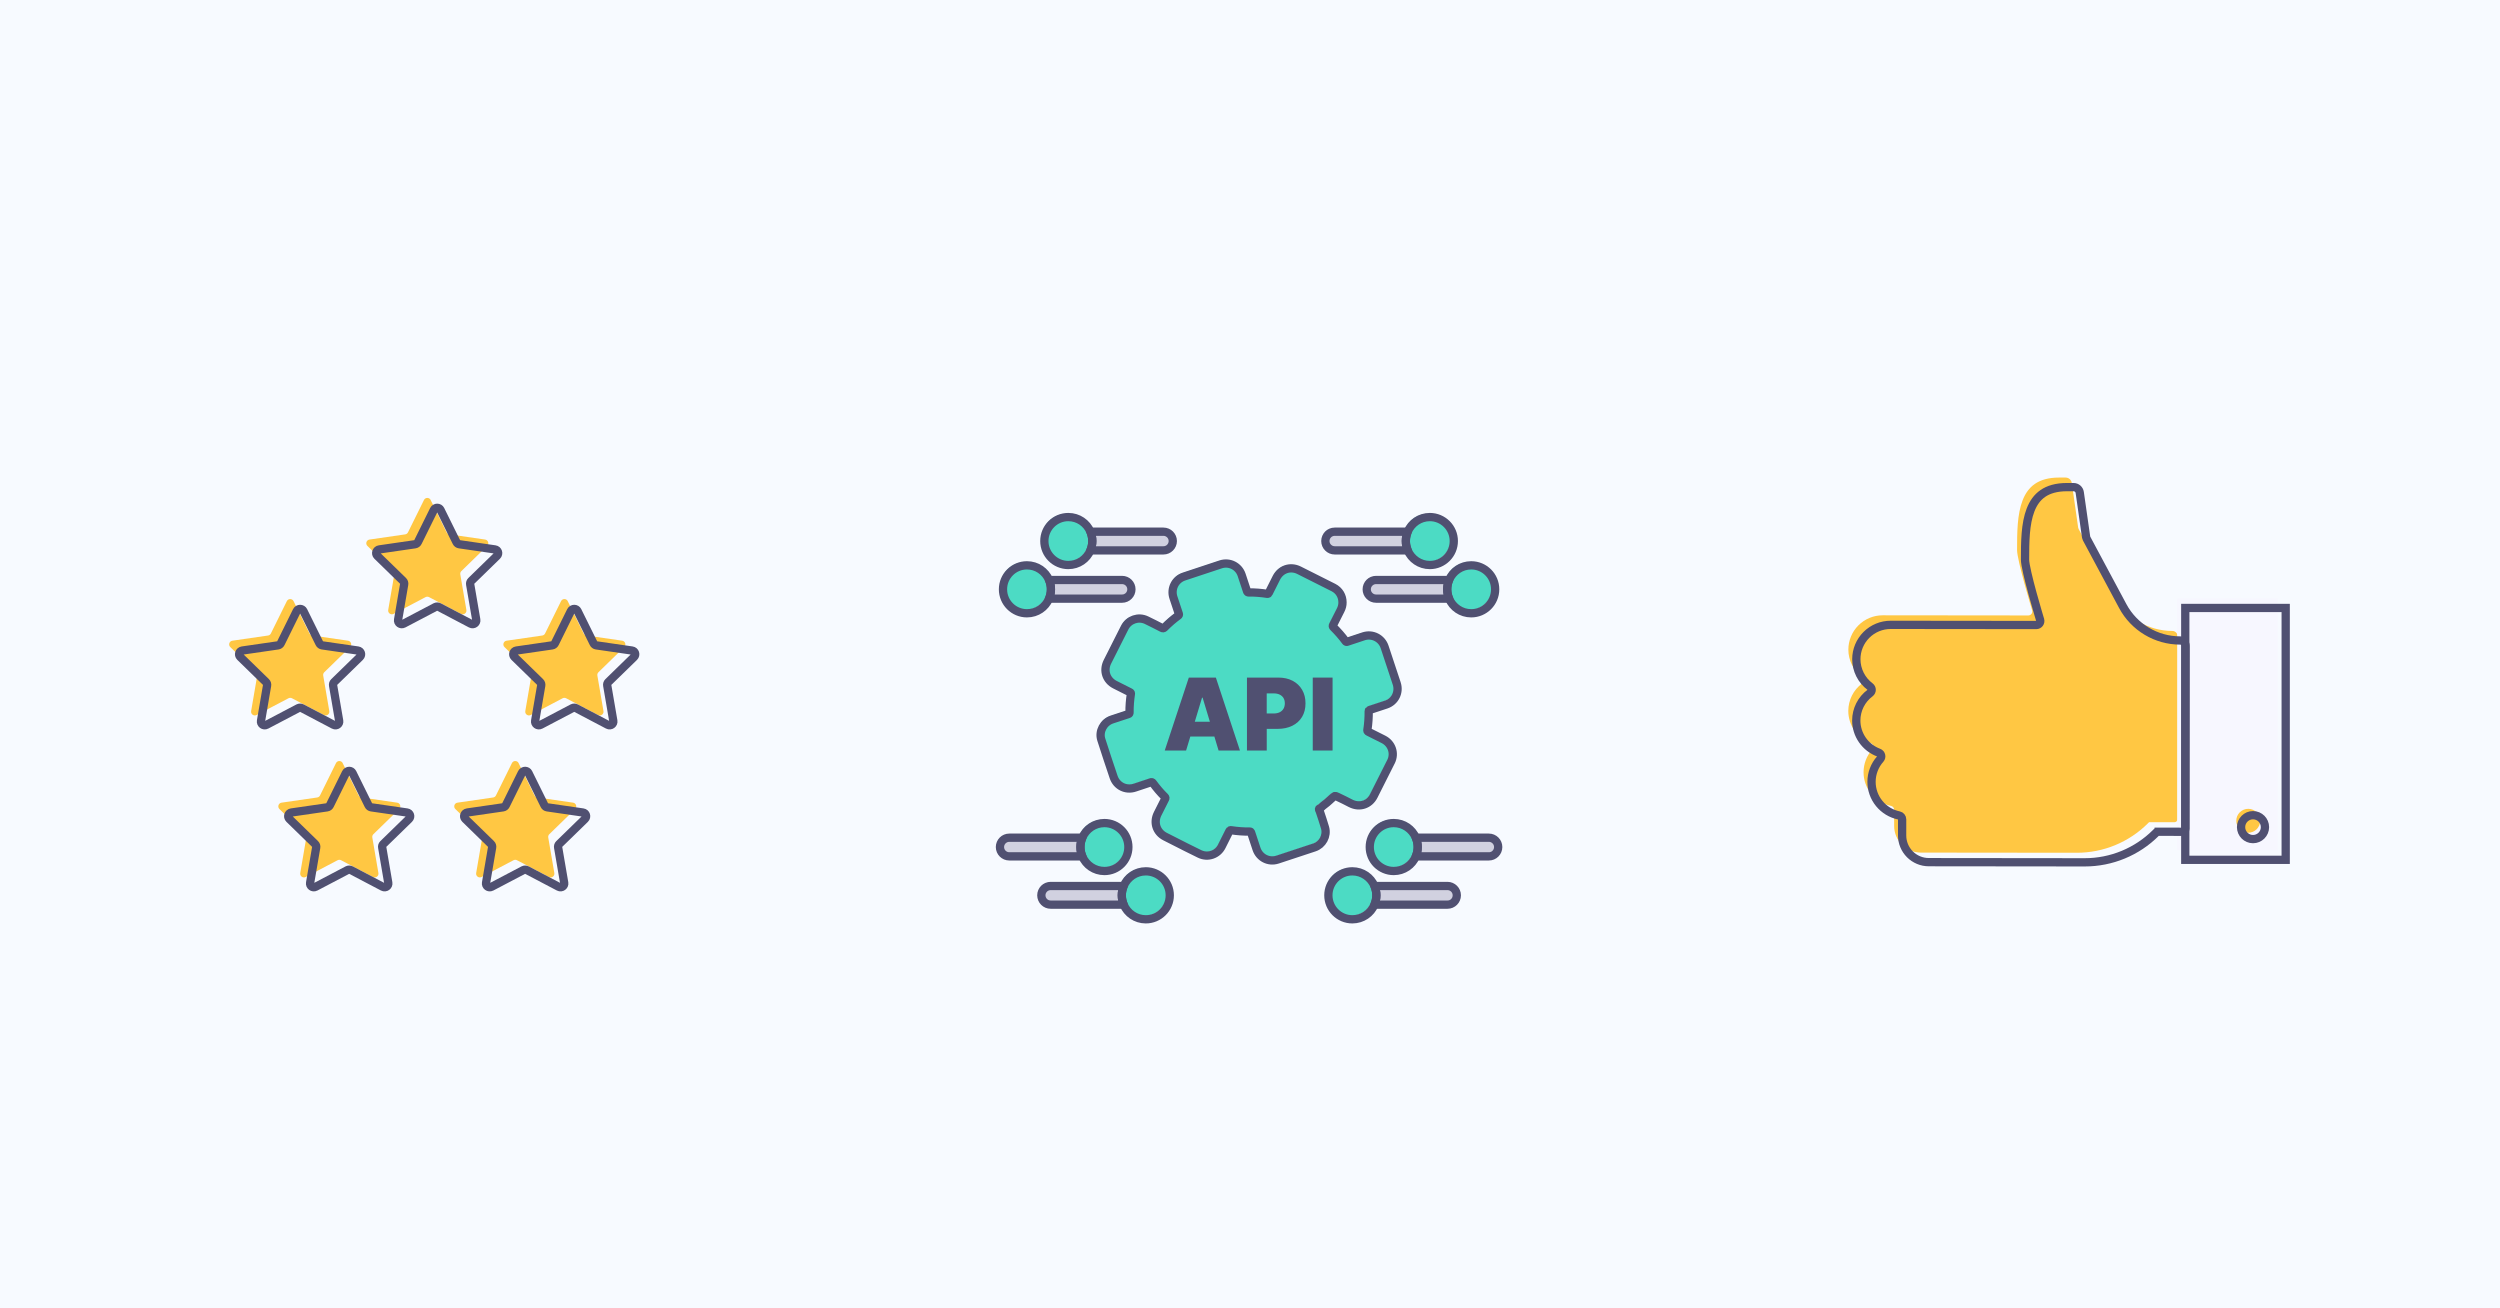 <?xml version="1.0" encoding="UTF-8"?> <svg xmlns="http://www.w3.org/2000/svg" width="1200" height="628" viewBox="0 0 1200 628" fill="none"><rect width="1200" height="628" fill="#F7FAFF"></rect><path d="M1032.35 394.648C1032.35 394.648 1032.35 394.649 1032.35 394.649L1031.6 394.65C1031.57 394.65 1031.55 394.66 1031.53 394.677L1030.99 395.212C1021.92 404.267 1009.63 409.343 996.815 409.328L921.983 409.245C918.587 409.242 915.335 407.888 912.933 405.483C910.539 403.08 909.191 399.824 909.194 396.428L909.201 388.698V388.698C909.201 387.79 908.56 387.006 907.67 386.823V386.823C903.949 386.063 900.604 384.032 898.208 381.092C895.805 378.151 894.5 374.464 894.507 370.667C894.517 366.634 896.002 362.753 898.691 359.744V359.744C899.588 358.736 899.192 357.142 897.928 356.671V356.671C894.773 355.499 892.054 353.393 890.134 350.634C888.214 347.875 887.179 344.594 887.182 341.229C887.19 338.67 887.789 336.146 888.936 333.86C890.084 331.574 891.757 329.583 893.812 328.057V328.057C894.838 327.295 894.841 325.76 893.819 324.993V324.993C891.771 323.455 890.102 321.467 888.958 319.175C887.813 316.883 887.213 314.363 887.214 311.802C887.221 307.43 888.964 303.241 892.05 300.157C895.145 297.067 899.339 295.335 903.711 295.342L973.596 295.418V295.418C974.882 295.418 975.803 294.175 975.428 292.946V292.946V292.946C975.43 292.936 975.43 292.926 975.426 292.917L975.413 292.879L975.353 292.675C975.336 292.616 975.313 292.547 975.293 292.471C975.244 292.317 975.188 292.13 975.124 291.909C974.925 291.246 974.64 290.293 974.299 289.121C973.612 286.792 972.699 283.627 971.784 280.305C970.872 276.974 969.965 273.496 969.288 270.523C968.59 267.474 968.189 265.169 968.191 264.074C968.202 255.691 968.238 246.889 970.851 240.165C972.13 236.863 974 234.172 976.718 232.29C979.437 230.407 983.165 229.222 988.389 229.227L991.485 229.228C992.978 229.229 994.243 230.326 994.454 231.804L997.518 253.269V253.269C997.552 253.492 997.625 253.708 997.732 253.905V253.905L1015.09 286.324C1020.55 296.495 1031.14 302.837 1042.68 302.847V302.847C1044.1 302.849 1045.25 304 1045.25 305.419L1045.15 393.28C1045.15 394.043 1044.53 394.661 1043.77 394.66L1032.35 394.647C1032.35 394.647 1032.35 394.648 1032.35 394.648V394.648Z" fill="#FFC743"></path><rect x="1045.11" y="287.229" width="48.205" height="120.894" fill="#F7F7FF"></rect><path d="M979.253 297.537V297.537C979.628 298.766 978.707 300.008 977.422 300.009V300.009L907.537 299.933C903.165 299.926 898.97 301.657 895.875 304.748C892.789 307.832 891.047 312.021 891.04 316.393C891.039 318.954 891.639 321.474 892.783 323.766C893.928 326.058 895.597 328.046 897.645 329.584V329.584C898.667 330.351 898.664 331.886 897.638 332.647V332.647C895.583 334.174 893.909 336.165 892.762 338.451C891.615 340.737 891.016 343.261 891.007 345.82C891.005 349.184 892.039 352.466 893.959 355.225C895.879 357.984 898.599 360.09 901.754 361.262V361.262C903.018 361.733 903.414 363.327 902.517 364.335V364.335C899.828 367.344 898.342 371.225 898.333 375.258C898.326 379.055 899.631 382.742 902.034 385.683C904.429 388.623 907.774 390.653 911.496 391.414V391.414C912.386 391.597 913.026 392.38 913.027 393.289V393.289L913.019 401.018C913.017 404.414 914.365 407.671 916.759 410.074C919.161 412.479 922.412 413.833 925.808 413.835L1000.64 413.918C1013.45 413.934 1025.75 408.858 1034.82 399.803L1035.36 399.268C1035.37 399.25 1035.4 399.241 1035.42 399.241L1036.18 399.24C1036.18 399.24 1036.18 399.239 1036.18 399.239V399.239C1036.18 399.239 1036.18 399.238 1036.18 399.238L1047.59 399.251C1048.36 399.252 1048.98 398.634 1048.98 397.871L1049.08 310.01C1049.08 308.591 1047.93 307.44 1046.51 307.438V307.438C1034.97 307.427 1024.37 301.086 1018.92 290.915L1001.56 258.496V258.496C1001.45 258.298 1001.38 258.082 1001.34 257.86V257.86L998.279 236.395C998.068 234.917 996.803 233.82 995.311 233.819L992.215 233.817C986.991 233.813 983.262 234.998 980.544 236.88C977.825 238.763 975.956 241.454 974.676 244.756C972.064 251.48 972.028 260.282 972.017 268.665C972.015 269.76 972.415 272.065 973.113 275.114C973.791 278.087 974.698 281.565 975.61 284.895C976.524 288.218 977.438 291.383 978.124 293.712C978.466 294.884 978.751 295.837 978.949 296.5C979.013 296.721 979.07 296.908 979.118 297.062C979.139 297.138 979.161 297.207 979.178 297.266L979.238 297.47L979.252 297.507C979.255 297.517 979.256 297.527 979.253 297.537V297.537ZM979.253 297.537L977.422 298.094" stroke="#505071" stroke-width="3.97"></path><rect x="1048.93" y="291.821" width="48.205" height="120.894" stroke="#505071" stroke-width="3.97"></rect><circle cx="1079.15" cy="393.97" r="5.739" fill="#FFC743"></circle><circle cx="1081.45" cy="397.031" r="5.739" stroke="#505071" stroke-width="3.97"></circle><path d="M666.527 364.104C663.787 369.621 661.035 375.113 658.232 380.605C656.094 384.803 651.422 386.275 647.21 384.163C645.098 383.101 643.011 381.987 640.861 381.014C639.542 380.413 639.593 380.451 638.454 381.437C637.827 381.962 637.225 382.525 636.649 383.088C635.484 384.202 634.063 385.034 632.937 386.186C632.911 386.211 632.86 386.224 632.834 386.263C632.566 386.531 632.015 386.506 631.964 386.916C631.938 387.236 632.207 387.581 632.31 387.914C633.167 390.551 634.115 393.162 634.87 395.812C635.996 399.768 633.667 404.005 629.762 405.298C623.861 407.256 617.96 409.215 612.046 411.148C607.847 412.53 603.418 410.277 601.997 406.079C601.126 403.48 600.256 400.869 599.411 398.244C599.283 397.835 599.117 397.668 598.669 397.681C595.699 397.732 592.742 397.489 589.81 397.054C589.349 396.99 589.132 397.08 588.927 397.502C587.724 399.934 586.482 402.341 585.279 404.76C583.32 408.69 578.648 410.341 574.692 408.447C572.516 407.41 570.365 406.322 568.215 405.247C564.823 403.531 561.417 401.829 558.038 400.088C553.916 397.963 552.418 393.316 554.505 389.156C555.695 386.775 556.899 384.394 558.102 382.026C558.307 381.629 558.307 381.398 557.961 381.053C555.849 378.992 553.954 376.751 552.226 374.37C551.919 373.935 551.65 373.897 551.189 374.063C548.668 374.921 546.133 375.74 543.598 376.585C539.272 378.044 534.817 375.843 533.37 371.49C531.386 365.525 529.364 359.585 527.469 353.594C526.189 349.588 528.583 345.21 532.59 343.891C535.227 343.034 537.851 342.137 540.488 341.293C540.923 341.152 541.025 340.947 541.025 340.525C540.974 337.529 541.243 334.559 541.678 331.602C541.742 331.218 541.64 331.039 541.307 330.86C538.862 329.644 536.43 328.415 534.01 327.173C529.837 325.022 528.314 320.414 530.426 316.215C533.178 310.737 535.943 305.258 538.708 299.792C540.654 295.964 545.301 294.351 549.18 296.22C551.676 297.411 554.134 298.678 556.591 299.945C557.078 300.201 557.347 300.201 557.769 299.792C559.843 297.692 562.07 295.772 564.451 294.031C564.784 293.788 564.848 293.596 564.72 293.199C563.85 290.613 563.005 288.015 562.134 285.429C560.713 281.192 562.928 276.686 567.178 275.265C573.054 273.306 578.942 271.348 584.831 269.415C588.991 268.045 593.433 270.285 594.841 274.458C595.737 277.083 596.608 279.707 597.452 282.344C597.593 282.753 597.76 282.907 598.208 282.894C601.203 282.843 604.173 283.099 607.13 283.56C607.54 283.624 607.693 283.496 607.847 283.176C609.063 280.731 610.292 278.299 611.534 275.866C613.646 271.732 618.216 270.183 622.376 272.244C627.906 274.983 633.423 277.761 638.928 280.564C641.68 281.96 643.255 284.61 643.267 287.656C643.293 289 642.934 290.242 642.333 291.433C641.13 293.801 639.939 296.195 638.723 298.563C638.505 298.985 638.544 299.241 638.889 299.587C641.002 301.686 642.973 303.914 644.727 306.32C644.957 306.627 645.136 306.691 645.508 306.576C648.106 305.693 650.73 304.848 653.329 303.978C657.553 302.557 662.072 304.835 663.467 309.072C665.388 314.897 667.308 320.721 669.253 326.546C670.674 330.809 668.473 335.276 664.21 336.71C661.56 337.606 658.91 338.476 656.26 339.334C655.953 339.436 655.838 339.564 655.838 339.91C655.864 342.918 655.659 345.914 655.211 348.896C655.147 349.344 655.236 349.575 655.659 349.78C658.091 350.97 660.498 352.212 662.917 353.415C666.911 355.412 668.537 360.11 666.552 364.117V364.091L666.527 364.104Z" fill="#4CDBC4"></path><path d="M583.627 325.24H570.634L559.075 360.251H569.328L571.351 353.543H582.897L584.92 360.251H595.174L583.614 325.24H583.627ZM573.501 346.439L576.983 334.879H577.252L580.747 346.439H573.501Z" fill="#505071"></path><path d="M625.013 331.103C623.938 329.247 622.414 327.8 620.469 326.776C618.523 325.752 616.244 325.24 613.646 325.24H598.54V360.251H608.039V349.857H613.3C615.963 349.857 618.305 349.357 620.302 348.372C622.299 347.386 623.861 345.965 624.975 344.135C626.088 342.304 626.639 340.128 626.639 337.619C626.639 335.11 626.101 332.959 625.013 331.103ZM616.078 340.192C615.655 340.922 615.041 341.485 614.247 341.882C613.454 342.266 612.506 342.47 611.38 342.47H608.026V332.831H611.38C612.494 332.831 613.454 333.023 614.247 333.407C615.041 333.791 615.643 334.342 616.078 335.046C616.513 335.75 616.718 336.62 616.718 337.619C616.718 338.617 616.5 339.462 616.078 340.205V340.192Z" fill="#505071"></path><path d="M639.632 325.24H630.12V360.251H639.632V325.24Z" fill="#505071"></path><path d="M557.308 262.72H517.932V253.759H557.308C559.779 253.759 561.788 255.769 561.788 258.239C561.788 260.71 559.779 262.72 557.308 262.72Z" fill="#D1D1E0"></path><path d="M511.647 269.748C518.003 269.748 523.155 264.595 523.155 258.24C523.155 251.884 518.003 246.731 511.647 246.731C505.291 246.731 500.139 251.884 500.139 258.24C500.139 264.595 505.291 269.748 511.647 269.748Z" fill="#4CDBC4"></path><path d="M537.441 285.889H498.065V276.929H537.441C539.912 276.929 541.921 278.938 541.921 281.409C541.921 283.88 539.912 285.889 537.441 285.889Z" fill="#D1D1E0"></path><path d="M491.78 292.918C498.135 292.918 503.288 287.765 503.288 281.41C503.288 275.054 498.135 269.901 491.78 269.901C485.424 269.901 480.271 275.054 480.271 281.41C480.271 287.765 485.424 292.918 491.78 292.918Z" fill="#4CDBC4"></path><path d="M639.504 262.72H678.88V253.759H639.504C637.033 253.759 635.024 255.769 635.024 258.239C635.024 260.71 637.033 262.72 639.504 262.72Z" fill="#D1D1E0"></path><path d="M685.152 269.748C691.508 269.748 696.66 264.595 696.66 258.24C696.66 251.884 691.508 246.731 685.152 246.731C678.797 246.731 673.644 251.884 673.644 258.24C673.644 264.595 678.797 269.748 685.152 269.748Z" fill="#4CDBC4"></path><path d="M659.358 285.889H698.734V276.929H659.358C656.888 276.929 654.878 278.938 654.878 281.409C654.878 283.88 656.888 285.889 659.358 285.889Z" fill="#D1D1E0"></path><path d="M705.02 292.918C711.375 292.918 716.528 287.765 716.528 281.41C716.528 275.054 711.375 269.901 705.02 269.901C698.664 269.901 693.511 275.054 693.511 281.41C693.511 287.765 698.664 292.918 705.02 292.918Z" fill="#4CDBC4"></path><path d="M713.494 409.598H674.118V400.638H713.494C715.964 400.638 717.974 402.647 717.974 405.118C717.974 407.589 715.964 409.598 713.494 409.598Z" fill="#D1D1E0"></path><path d="M667.833 416.627C674.188 416.627 679.341 411.474 679.341 405.118C679.341 398.763 674.188 393.61 667.833 393.61C661.477 393.61 656.324 398.763 656.324 405.118C656.324 411.474 661.477 416.627 667.833 416.627Z" fill="#4CDBC4"></path><path d="M693.639 432.768H654.263V423.808H693.639C696.11 423.808 698.12 425.817 698.12 428.288C698.12 430.759 696.11 432.768 693.639 432.768Z" fill="#D1D1E0"></path><path d="M647.978 439.797C654.334 439.797 659.486 434.644 659.486 428.288C659.486 421.933 654.334 416.78 647.978 416.78C641.622 416.78 636.47 421.933 636.47 428.288C636.47 434.644 641.622 439.797 647.978 439.797Z" fill="#4CDBC4"></path><path d="M483.305 409.598H522.681V400.638H483.305C480.835 400.638 478.825 402.647 478.825 405.118C478.825 407.589 480.835 409.598 483.305 409.598Z" fill="#D1D1E0"></path><path d="M528.967 416.627C535.323 416.627 540.475 411.474 540.475 405.118C540.475 398.763 535.323 393.61 528.967 393.61C522.611 393.61 517.459 398.763 517.459 405.118C517.459 411.474 522.611 416.627 528.967 416.627Z" fill="#4CDBC4"></path><path d="M503.16 432.768H542.536V423.808H503.16C500.689 423.808 498.679 425.817 498.679 428.288C498.679 430.759 500.689 432.768 503.16 432.768Z" fill="#D1D1E0"></path><path d="M548.821 439.797C555.177 439.797 560.329 434.644 560.329 428.288C560.329 421.933 555.177 416.78 548.821 416.78C542.465 416.78 537.313 421.933 537.313 428.288C537.313 434.644 542.465 439.797 548.821 439.797Z" fill="#4CDBC4"></path><path d="M656.347 350.368C656.283 350.816 656.372 351.046 656.795 351.251C659.214 352.442 661.621 353.683 664.04 354.887C668.047 356.884 669.673 361.594 667.689 365.588V365.563C664.936 371.08 662.171 376.572 659.381 382.063C657.243 386.262 652.571 387.747 648.359 385.622C646.247 384.559 644.16 383.446 642.01 382.473C640.691 381.871 640.755 381.91 639.603 382.895C638.976 383.42 638.374 383.983 637.785 384.534C636.62 385.66 635.212 386.48 634.086 387.645C634.06 387.67 634.009 387.683 633.983 387.709C633.715 387.977 633.164 387.952 633.113 388.361C633.087 388.681 633.356 389.027 633.471 389.36C634.329 391.997 635.264 394.608 636.019 397.271C637.145 401.214 634.815 405.464 630.911 406.756C625.01 408.715 619.096 410.674 613.195 412.607C608.996 413.976 604.567 411.736 603.146 407.537C602.275 404.926 601.405 402.327 600.56 399.703C600.432 399.293 600.265 399.127 599.817 399.14C596.848 399.191 593.891 398.948 590.959 398.513C590.498 398.449 590.281 398.538 590.076 398.961C588.885 401.393 587.644 403.799 586.44 406.219C584.482 410.149 579.797 411.8 575.854 409.906C573.678 408.869 571.527 407.781 569.377 406.705C565.971 404.99 562.579 403.275 559.187 401.534C555.065 399.409 553.58 394.762 555.667 390.614C556.857 388.221 558.048 385.84 559.264 383.471C559.469 383.087 559.469 382.844 559.123 382.511C557.011 380.45 555.116 378.21 553.388 375.829C553.068 375.394 552.812 375.356 552.351 375.522C549.829 376.38 547.282 377.199 544.76 378.044C540.433 379.503 535.979 377.301 534.532 372.949C532.535 366.984 530.525 361.044 528.631 355.053C527.351 351.046 529.745 346.668 533.751 345.35C536.375 344.492 539 343.596 541.637 342.751C542.085 342.61 542.187 342.406 542.174 341.983C542.136 338.988 542.392 336.018 542.827 333.061C542.891 332.664 542.802 332.498 542.456 332.318C540.011 331.102 537.579 329.886 535.147 328.632C530.973 326.481 529.463 321.873 531.562 317.674C534.315 312.195 537.08 306.729 539.845 301.25C541.79 297.423 546.437 295.81 550.316 297.679C552.812 298.869 555.27 300.137 557.728 301.404C558.201 301.647 558.483 301.66 558.905 301.25C560.979 299.151 563.194 297.231 565.575 295.49C565.907 295.247 565.971 295.055 565.843 294.658C564.973 292.085 564.128 289.486 563.27 286.9C561.837 282.663 564.064 278.157 568.314 276.736C574.19 274.778 580.078 272.819 585.967 270.886C590.127 269.529 594.569 271.769 595.977 275.93C596.873 278.554 597.744 281.191 598.589 283.828C598.729 284.238 598.909 284.378 599.357 284.378C602.339 284.327 605.309 284.583 608.266 285.031C608.676 285.095 608.829 284.967 608.996 284.647C610.212 282.202 611.428 279.77 612.67 277.338C614.795 273.203 619.352 271.654 623.525 273.715C629.055 276.455 634.559 279.232 640.077 282.036C642.816 283.444 644.391 286.081 644.403 289.128C644.429 290.472 644.071 291.726 643.469 292.917C642.266 295.285 641.088 297.679 639.859 300.047C639.641 300.469 639.68 300.725 640.038 301.071C642.15 303.17 644.122 305.385 645.876 307.792C646.106 308.112 646.285 308.176 646.656 308.048C649.255 307.164 651.879 306.319 654.478 305.449C658.702 304.028 663.221 306.307 664.616 310.544C666.536 316.368 668.469 322.193 670.402 328.017C671.823 332.28 669.622 336.748 665.359 338.181C662.709 339.065 660.059 339.935 657.397 340.805C657.089 340.908 656.974 341.036 656.974 341.382C657.012 344.39 656.795 347.385 656.347 350.368Z" stroke="#505071" stroke-width="3.97" stroke-linecap="round" stroke-linejoin="round"></path><path d="M562.938 259.698C562.938 260.927 562.438 262.054 561.619 262.86C560.813 263.679 559.699 264.179 558.457 264.179H523.395C523.984 262.796 524.304 261.285 524.304 259.698C524.304 258.111 523.984 256.6 523.395 255.218H558.457C560.928 255.218 562.938 257.228 562.938 259.698Z" stroke="#505071" stroke-width="3.97" stroke-linecap="round" stroke-linejoin="round"></path><path d="M524.304 259.699C524.304 261.286 523.984 262.796 523.395 264.179C521.654 268.314 517.571 271.207 512.796 271.207C506.447 271.207 501.288 266.061 501.288 259.699C501.288 253.336 506.447 248.19 512.796 248.19C517.571 248.19 521.654 251.083 523.395 255.218C523.984 256.601 524.304 258.111 524.304 259.699Z" stroke="#505071" stroke-width="3.97" stroke-linecap="round" stroke-linejoin="round"></path><path d="M543.083 282.868C543.083 284.097 542.584 285.223 541.765 286.03C540.958 286.849 539.832 287.348 538.603 287.348H503.541C504.13 285.966 504.45 284.455 504.45 282.868C504.45 281.281 504.13 279.77 503.541 278.388H538.603C541.074 278.388 543.083 280.397 543.083 282.868Z" stroke="#505071" stroke-width="3.97" stroke-linecap="round" stroke-linejoin="round"></path><path d="M504.45 282.868C504.45 284.456 504.13 285.966 503.541 287.349C501.8 291.484 497.704 294.377 492.942 294.377C486.58 294.377 481.434 289.231 481.434 282.868C481.434 276.506 486.58 271.36 492.942 271.36C497.704 271.36 501.8 274.253 503.541 278.388C504.13 279.771 504.45 281.281 504.45 282.868Z" stroke="#505071" stroke-width="3.97" stroke-linecap="round" stroke-linejoin="round"></path><path d="M674.806 259.698C674.806 261.285 675.126 262.796 675.702 264.179H640.653C639.424 264.179 638.298 263.679 637.491 262.86C636.672 262.054 636.173 260.927 636.173 259.698C636.173 257.228 638.182 255.218 640.653 255.218H675.702C675.126 256.6 674.806 258.111 674.806 259.698Z" stroke="#505071" stroke-width="3.97" stroke-linecap="round" stroke-linejoin="round"></path><path d="M697.823 259.699C697.823 266.061 692.664 271.207 686.315 271.207C681.54 271.207 677.456 268.314 675.702 264.179C675.126 262.796 674.806 261.286 674.806 259.699C674.806 258.111 675.126 256.601 675.702 255.218C677.456 251.083 681.54 248.19 686.315 248.19C692.664 248.19 697.823 253.336 697.823 259.699Z" stroke="#505071" stroke-width="3.97" stroke-linecap="round" stroke-linejoin="round"></path><path d="M694.66 282.868C694.66 284.455 694.98 285.966 695.569 287.348H660.507C659.265 287.348 658.152 286.849 657.345 286.03C656.526 285.223 656.027 284.097 656.027 282.868C656.027 280.397 658.036 278.388 660.507 278.388H695.569C694.98 279.77 694.66 281.281 694.66 282.868Z" stroke="#505071" stroke-width="3.97" stroke-linecap="round" stroke-linejoin="round"></path><path d="M717.677 282.868C717.677 289.231 712.531 294.377 706.169 294.377C701.407 294.377 697.31 291.484 695.57 287.349C694.981 285.966 694.661 284.456 694.661 282.868C694.661 281.281 694.981 279.771 695.57 278.388C697.31 274.253 701.407 271.36 706.169 271.36C712.531 271.36 717.677 276.506 717.677 282.868Z" stroke="#505071" stroke-width="3.97" stroke-linecap="round" stroke-linejoin="round"></path><path d="M719.136 406.577C719.136 407.819 718.637 408.932 717.818 409.752C716.998 410.571 715.897 411.057 714.656 411.057H679.594C680.182 409.675 680.503 408.164 680.503 406.577C680.503 404.99 680.182 403.479 679.594 402.097H714.656C717.126 402.097 719.136 404.106 719.136 406.577Z" stroke="#505071" stroke-width="3.97" stroke-linecap="round" stroke-linejoin="round"></path><path d="M680.503 406.577C680.503 408.165 680.183 409.675 679.594 411.058C677.853 415.193 673.756 418.086 668.994 418.086C662.632 418.086 657.486 412.94 657.486 406.577C657.486 400.215 662.632 395.069 668.994 395.069C673.756 395.069 677.853 397.975 679.594 402.097C680.183 403.48 680.503 404.99 680.503 406.577Z" stroke="#505071" stroke-width="3.97" stroke-linecap="round" stroke-linejoin="round"></path><path d="M699.269 429.747C699.269 430.989 698.769 432.102 697.95 432.922C697.131 433.741 696.03 434.227 694.788 434.227H659.739C660.328 432.845 660.648 431.334 660.648 429.747C660.648 428.16 660.328 426.649 659.739 425.267H694.788C697.259 425.267 699.269 427.276 699.269 429.747Z" stroke="#505071" stroke-width="3.97" stroke-linecap="round" stroke-linejoin="round"></path><path d="M660.648 429.747C660.648 431.335 660.328 432.845 659.739 434.228C657.998 438.363 653.902 441.268 649.127 441.268C642.778 441.268 637.619 436.11 637.619 429.747C637.619 423.385 642.778 418.239 649.127 418.239C653.902 418.239 657.998 421.145 659.739 425.267C660.328 426.65 660.648 428.16 660.648 429.747Z" stroke="#505071" stroke-width="3.97" stroke-linecap="round" stroke-linejoin="round"></path><path d="M518.608 406.577C518.608 408.164 518.928 409.675 519.517 411.057H484.454C483.226 411.057 482.099 410.558 481.293 409.752C480.486 408.945 479.974 407.819 479.974 406.577C479.974 404.106 481.984 402.097 484.454 402.097H519.517C518.928 403.479 518.608 404.99 518.608 406.577Z" stroke="#505071" stroke-width="3.97" stroke-linecap="round" stroke-linejoin="round"></path><path d="M541.624 406.577C541.624 412.94 536.478 418.086 530.116 418.086C525.354 418.086 521.258 415.193 519.517 411.058C518.928 409.675 518.608 408.165 518.608 406.577C518.608 404.99 518.928 403.48 519.517 402.097C521.258 397.975 525.354 395.069 530.116 395.069C536.478 395.069 541.624 400.228 541.624 406.577Z" stroke="#505071" stroke-width="3.97" stroke-linecap="round" stroke-linejoin="round"></path><path d="M538.462 429.747C538.462 431.334 538.782 432.845 539.371 434.227H504.322C503.093 434.227 501.967 433.728 501.16 432.922C500.354 432.115 499.842 430.989 499.842 429.747C499.842 427.276 501.851 425.267 504.322 425.267H539.371C538.782 426.649 538.462 428.16 538.462 429.747Z" stroke="#505071" stroke-width="3.97" stroke-linecap="round" stroke-linejoin="round"></path><path d="M561.491 429.747C561.491 436.11 556.332 441.268 549.983 441.268C545.208 441.268 541.112 438.363 539.371 434.228C538.782 432.845 538.462 431.335 538.462 429.747C538.462 428.16 538.782 426.65 539.371 425.267C541.112 421.145 545.208 418.239 549.983 418.239C556.332 418.239 561.491 423.398 561.491 429.747Z" stroke="#505071" stroke-width="3.97" stroke-linecap="round" stroke-linejoin="round"></path><g clip-path="url(#clip0_2593_364)"><path d="M206.708 240.006L214.369 255.515C214.631 256.049 215.134 256.416 215.721 256.5L232.847 258.984C234.325 259.193 234.912 261.016 233.843 262.054L221.454 274.126C221.035 274.534 220.836 275.132 220.941 275.719L223.865 292.768C224.117 294.235 222.576 295.356 221.255 294.665L205.943 286.617C205.419 286.344 204.79 286.344 204.266 286.617L188.953 294.665C187.632 295.356 186.092 294.235 186.343 292.768L189.267 275.719C189.372 275.132 189.173 274.534 188.754 274.126L176.365 262.054C175.296 261.016 175.883 259.193 177.361 258.984L194.487 256.5C195.074 256.416 195.577 256.049 195.839 255.515L203.501 240.006C204.161 238.665 206.068 238.665 206.729 240.006H206.708Z" fill="#FFC743"></path><path d="M140.908 288.556L148.57 304.065C148.832 304.599 149.335 304.966 149.922 305.05L167.048 307.533C168.526 307.743 169.113 309.566 168.044 310.604L155.655 322.676C155.236 323.084 155.037 323.682 155.141 324.268L158.066 341.318C158.317 342.785 156.777 343.906 155.456 343.214L140.143 335.167C139.619 334.894 138.99 334.894 138.466 335.167L123.154 343.214C121.833 343.906 120.292 342.785 120.544 341.318L123.468 324.268C123.573 323.682 123.374 323.084 122.954 322.676L110.545 310.604C109.476 309.566 110.063 307.743 111.541 307.533L128.667 305.05C129.254 304.966 129.757 304.599 130.019 304.065L137.68 288.556C138.341 287.214 140.248 287.214 140.908 288.556Z" fill="#FFC743"></path><path d="M272.507 288.556L280.169 304.065C280.431 304.599 280.934 304.966 281.521 305.05L298.647 307.533C300.125 307.743 300.712 309.566 299.642 310.604L287.254 322.676C286.835 323.084 286.636 323.682 286.74 324.268L289.665 341.318C289.916 342.785 288.375 343.906 287.055 343.214L271.742 335.167C271.218 334.894 270.589 334.894 270.065 335.167L254.753 343.214C253.432 343.906 251.891 342.785 252.143 341.318L255.067 324.268C255.172 323.682 254.973 323.084 254.553 322.676L242.165 310.604C241.096 309.566 241.683 307.743 243.161 307.533L260.286 305.05C260.873 304.966 261.376 304.599 261.639 304.065L269.3 288.556C269.96 287.214 271.868 287.214 272.528 288.556H272.507Z" fill="#FFC743"></path><path d="M248.925 366.299L256.587 381.808C256.849 382.342 257.352 382.709 257.939 382.793L275.065 385.276C276.542 385.486 277.129 387.309 276.06 388.347L263.672 400.419C263.253 400.827 263.053 401.425 263.158 402.012L266.082 419.061C266.334 420.528 264.793 421.649 263.473 420.958L248.16 412.91C247.636 412.637 247.007 412.637 246.483 412.91L231.17 420.958C229.85 421.649 228.309 420.528 228.561 419.061L231.485 402.012C231.59 401.425 231.39 400.827 230.971 400.419L218.583 388.347C217.514 387.309 218.101 385.486 219.578 385.276L236.704 382.793C237.291 382.709 237.794 382.342 238.056 381.808L245.718 366.299C246.378 364.958 248.286 364.958 248.946 366.299H248.925Z" fill="#FFC743"></path><path d="M164.48 366.299L172.142 381.808C172.404 382.342 172.907 382.709 173.494 382.793L190.62 385.276C192.097 385.486 192.684 387.309 191.615 388.347L179.227 400.419C178.808 400.827 178.608 401.425 178.713 402.012L181.637 419.061C181.889 420.528 180.348 421.649 179.028 420.958L163.715 412.91C163.191 412.637 162.562 412.637 162.038 412.91L146.725 420.958C145.405 421.649 143.864 420.528 144.116 419.061L147.04 402.012C147.145 401.425 146.945 400.827 146.526 400.419L134.138 388.347C133.069 387.309 133.656 385.486 135.133 385.276L152.259 382.793C152.846 382.709 153.349 382.342 153.611 381.808L161.273 366.299C161.933 364.958 163.841 364.958 164.501 366.299H164.48Z" fill="#FFC743"></path><path d="M211.445 244.742L219.107 260.251C219.369 260.786 219.872 261.152 220.459 261.236L237.585 263.72C239.062 263.929 239.649 265.753 238.58 266.79L226.192 278.862C225.773 279.271 225.573 279.868 225.678 280.455L228.602 297.504C228.854 298.971 227.313 300.093 225.993 299.401L210.68 291.353C210.156 291.081 209.527 291.081 209.003 291.353L193.69 299.401C192.37 300.093 190.829 298.971 191.081 297.504L194.005 280.455C194.11 279.868 193.911 279.271 193.491 278.862L181.103 266.79C180.034 265.753 180.621 263.929 182.098 263.72L199.224 261.236C199.811 261.152 200.314 260.786 200.576 260.251L208.238 244.742C208.898 243.401 210.806 243.401 211.466 244.742H211.445Z" stroke="#505071" stroke-width="3.97" stroke-linecap="round" stroke-linejoin="round"></path><path d="M145.646 293.281L153.307 308.79C153.569 309.325 154.072 309.692 154.659 309.775L171.785 312.259C173.263 312.469 173.85 314.292 172.781 315.329L160.392 327.401C159.973 327.81 159.774 328.407 159.879 328.994L162.803 346.043C163.055 347.51 161.514 348.632 160.193 347.94L144.881 339.892C144.357 339.62 143.728 339.62 143.204 339.892L127.891 347.94C126.57 348.632 125.03 347.51 125.281 346.043L128.205 328.994C128.31 328.407 128.111 327.81 127.692 327.401L115.303 315.329C114.234 314.292 114.821 312.469 116.299 312.259L133.425 309.775C134.012 309.692 134.515 309.325 134.777 308.79L142.439 293.281C143.099 291.94 145.006 291.94 145.667 293.281H145.646Z" stroke="#505071" stroke-width="3.97" stroke-linecap="round" stroke-linejoin="round"></path><path d="M277.234 293.281L284.896 308.79C285.158 309.325 285.661 309.692 286.248 309.775L303.374 312.259C304.851 312.469 305.438 314.292 304.369 315.329L291.981 327.401C291.562 327.81 291.362 328.407 291.467 328.994L294.391 346.043C294.643 347.51 293.102 348.632 291.782 347.94L276.469 339.892C275.945 339.62 275.316 339.62 274.792 339.892L259.479 347.94C258.159 348.632 256.618 347.51 256.87 346.043L259.794 328.994C259.899 328.407 259.699 327.81 259.28 327.401L246.892 315.329C245.823 314.292 246.41 312.469 247.887 312.259L265.013 309.775C265.6 309.692 266.103 309.325 266.365 308.79L274.027 293.281C274.687 291.94 276.595 291.94 277.255 293.281H277.234Z" stroke="#505071" stroke-width="3.97" stroke-linecap="round" stroke-linejoin="round"></path><path d="M253.662 371.026L261.324 386.534C261.586 387.069 262.089 387.436 262.676 387.52L279.802 390.003C281.28 390.213 281.867 392.036 280.798 393.073L268.409 405.145C267.99 405.554 267.791 406.151 267.896 406.738L270.82 423.787C271.071 425.255 269.531 426.376 268.21 425.684L252.897 417.636C252.373 417.364 251.744 417.364 251.22 417.636L235.908 425.684C234.587 426.376 233.046 425.255 233.298 423.787L236.222 406.738C236.327 406.151 236.128 405.554 235.709 405.145L223.32 393.073C222.251 392.036 222.838 390.213 224.316 390.003L241.442 387.52C242.029 387.436 242.532 387.069 242.794 386.534L250.455 371.026C251.116 369.684 253.023 369.684 253.683 371.026H253.662Z" stroke="#505071" stroke-width="3.97" stroke-linecap="round" stroke-linejoin="round"></path><path d="M169.217 371.026L176.879 386.534C177.141 387.069 177.644 387.436 178.231 387.52L195.357 390.003C196.835 390.213 197.422 392.036 196.353 393.073L183.964 405.145C183.545 405.554 183.346 406.151 183.45 406.738L186.375 423.787C186.626 425.255 185.086 426.376 183.765 425.684L168.452 417.636C167.928 417.364 167.299 417.364 166.775 417.636L151.463 425.684C150.142 426.376 148.601 425.255 148.853 423.787L151.777 406.738C151.882 406.151 151.683 405.554 151.263 405.145L138.875 393.073C137.806 392.036 138.393 390.213 139.871 390.003L156.997 387.52C157.583 387.436 158.087 387.069 158.349 386.534L166.01 371.026C166.67 369.684 168.578 369.684 169.238 371.026H169.217Z" stroke="#505071" stroke-width="3.97" stroke-linecap="round" stroke-linejoin="round"></path></g><defs><clipPath id="clip0_2593_364"><rect width="197" height="189" fill="white" transform="translate(110 239)"></rect></clipPath></defs></svg> 